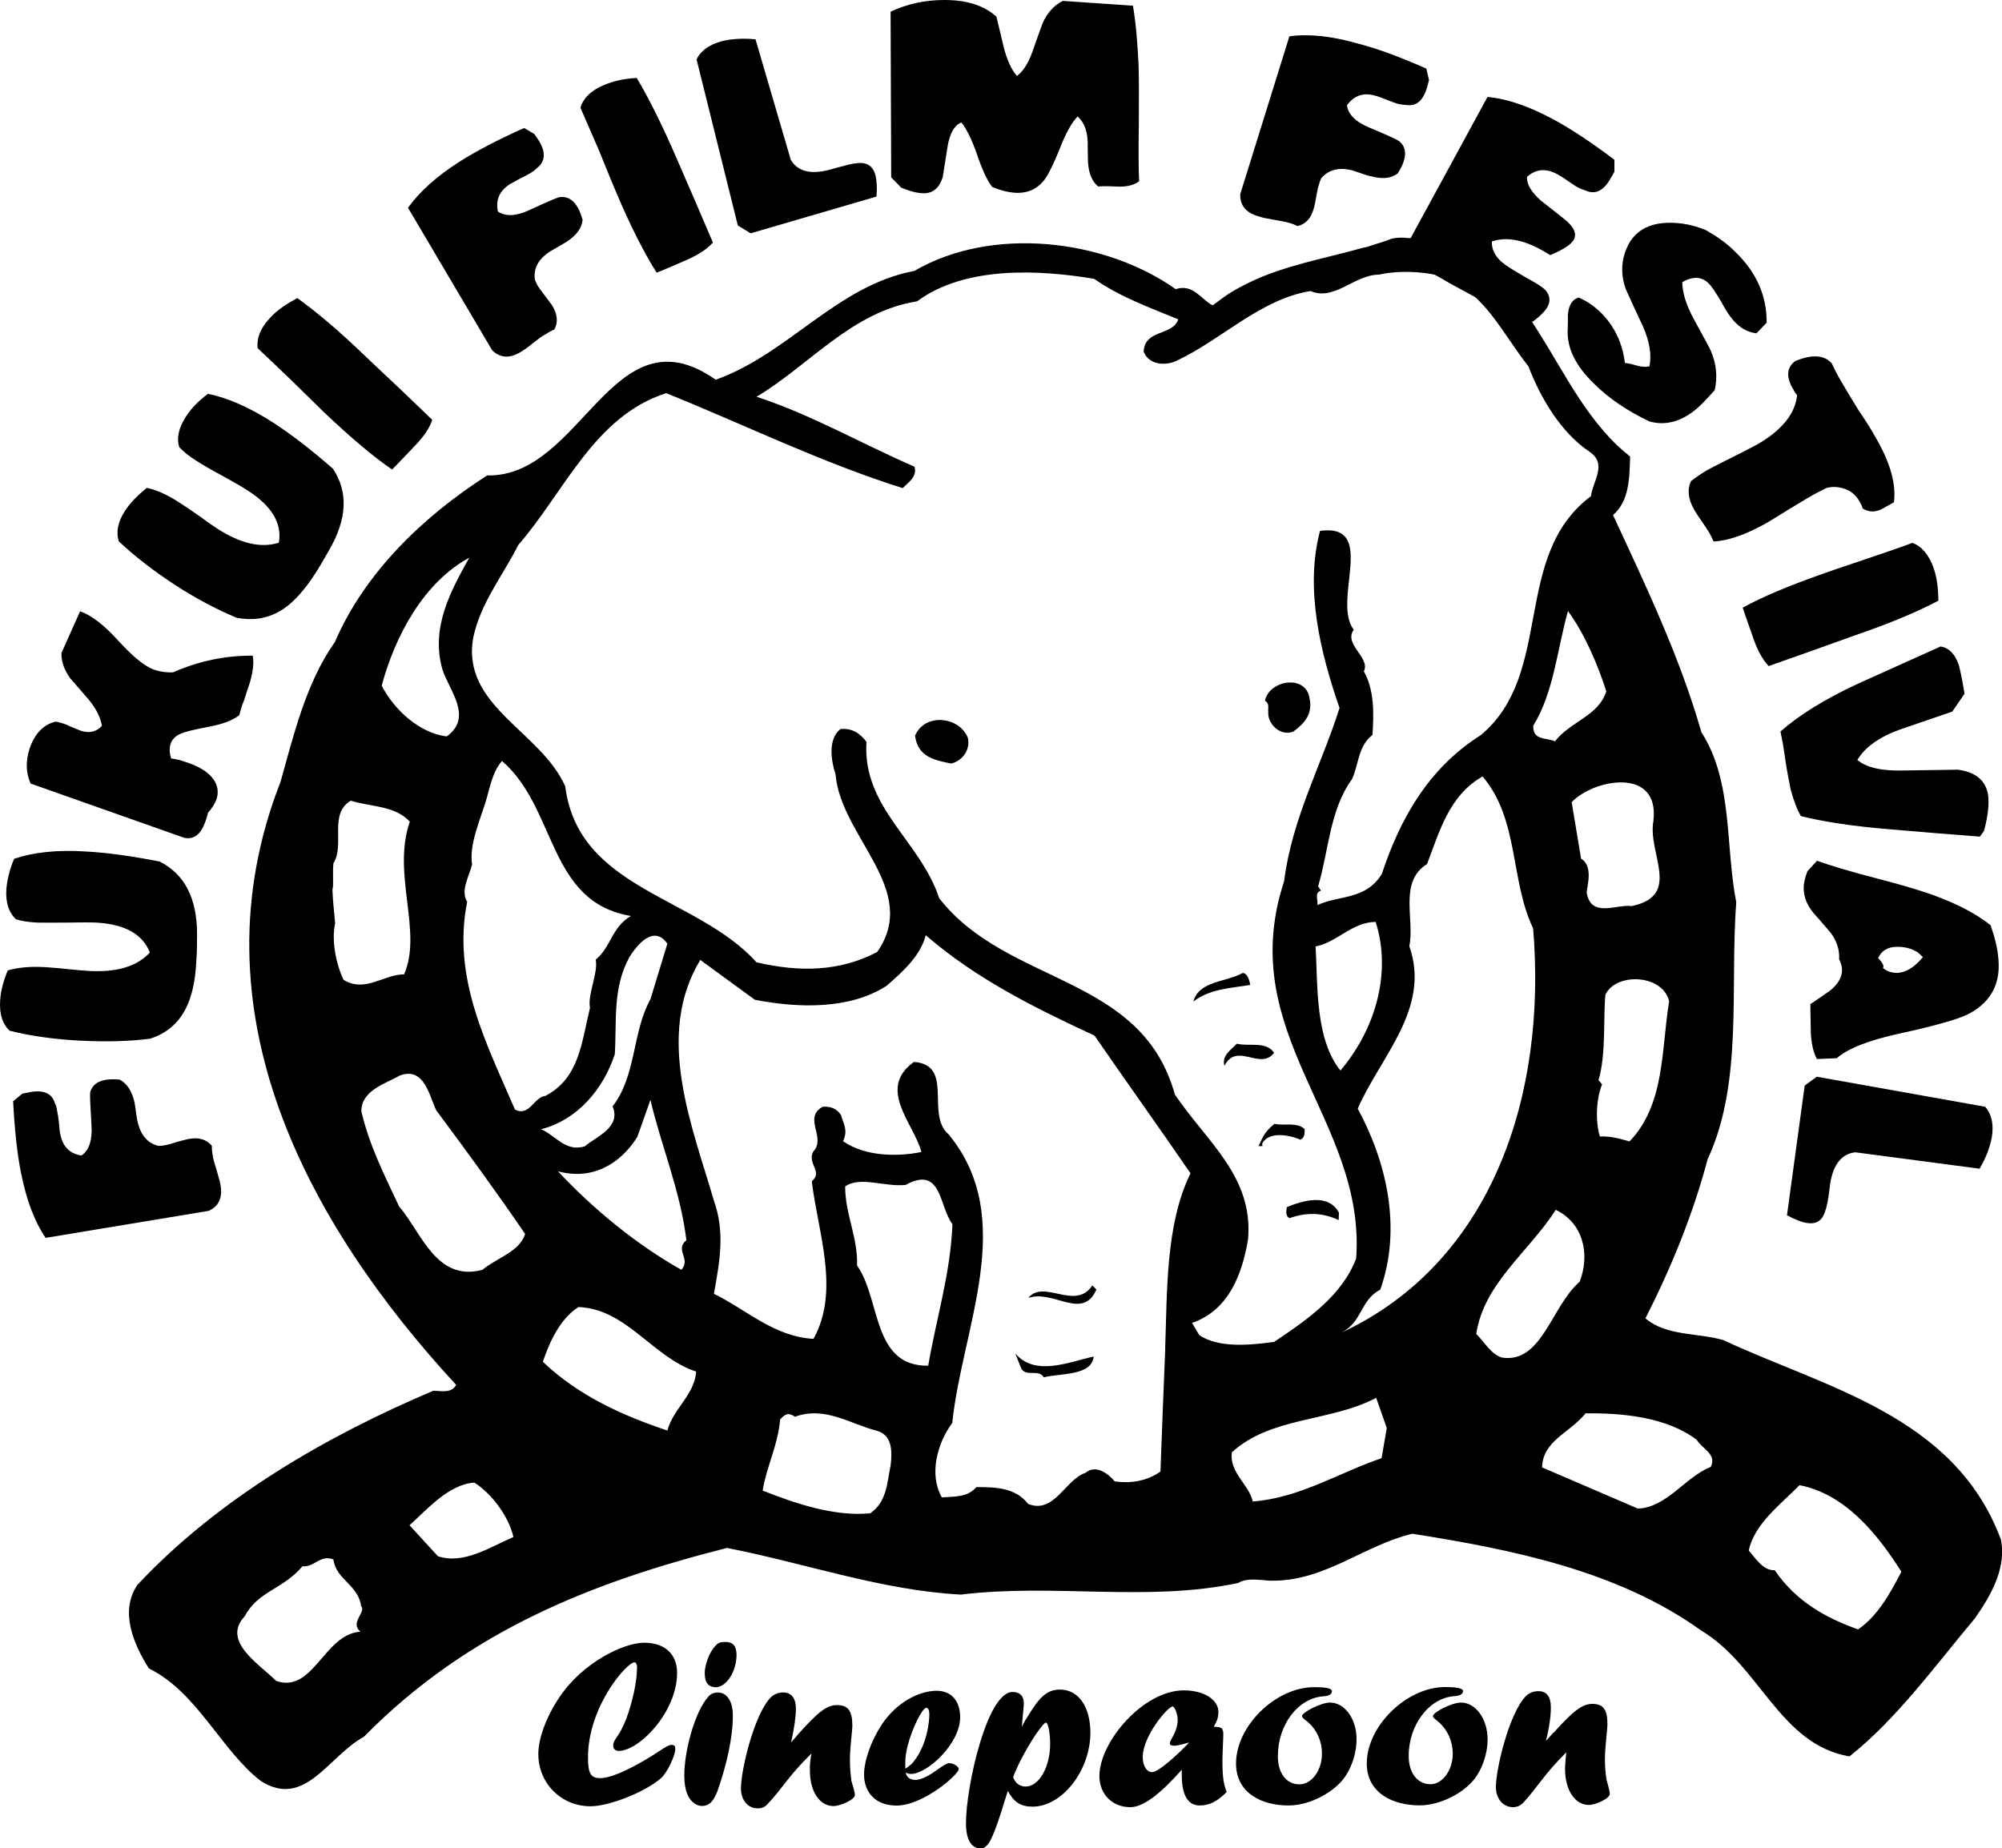 <?xml version="1.0" encoding="UTF-8"?><svg id="b" xmlns="http://www.w3.org/2000/svg" width="200" height="184.68" viewBox="0 0 200 184.68"><g id="c"><g><path d="M1.34,110.01l.89-.74c.24-.04,.44-.1,.64-.13,1.46-.29,2.33,.08,2.62,1.11,.12,.18,.18,.45,.21,.71,.06,.26,.13,.67,.19,1.21,.03,.54,.08,.94,.14,1.18,.25,1.23,.94,1.92,2.11,2.1,.77-.52,1.09-1.54,1-3-.12-1.98-.17-3.08-.13-3.32,.28-1.01,1.26-1.42,2.94-1.26,.75,.38,1.25,1.17,1.5,2.33,.03,.17,.08,.49,.13,.89,.07,.43,.09,.71,.15,.91,.29,1.37,.98,2.21,2.09,2.49,.24,0,.48-.02,.77-.09,.23-.04,.61-.15,1.11-.31,.5-.14,.88-.24,1.12-.29,1.02-.19,1.78,.02,2.34,.67,0,.28,.02,.63,.09,.96,.03,.32,.18,.81,.38,1.44,.17,.64,.33,1.12,.38,1.41,.26,1.34-.12,2.23-1.16,2.7l-16.29,2.7c-1.12-1.64-1.93-3.81-2.46-6.49-.39-1.92-.64-4.34-.79-7.2Z"/><path d="M.77,96.96c.99-.29,2.21-.42,3.76-.33,.46,.04,1.2,.08,2.16,.19,1,.1,1.73,.17,2.21,.19,2.77,.15,4.78-.44,6.07-1.84-.7-1.81-2.47-2.83-5.35-2.99-.62-.03-1.59-.02-2.93,0-1.34,.02-2.32,0-2.97,0-.83-.05-1.54-.14-2.13-.33-.7-.68-1.03-1.63-.96-2.94,.07-.95,.31-1.99,.78-3.1,1.94-.67,4.35-.92,7.24-.73,2.07,.11,4.54,.46,7.3,1,2.51,1.27,3.74,3.69,3.74,7.31,0,1.12-.03,2.01-.08,2.69-.1,1.96-.45,3.5-1.03,4.65-.74,1.48-1.92,2.52-3.59,3.05-2.17,.28-4.53,.32-7.08,.19-2.51-.14-4.82-.45-6.96-.99-.69-.66-1.01-1.65-.94-2.91,.04-.97,.3-1.98,.76-3.11Z"/><path d="M3.06,78.28c-.48-1.05-.51-2.2-.11-3.46,.51-1.51,1.36-2.41,2.6-2.72,.19,.02,.42,.09,.66,.16,.2,.05,.5,.17,.92,.37,.41,.17,.73,.3,.93,.38,.88,.27,1.56,.12,2.12-.49-.13-.81-.54-1.65-1.26-2.55-.62-.74-1.27-1.46-1.89-2.18-.63-.87-.91-1.71-.89-2.55l1.86-4.16c1.08,.36,2.38,1.34,3.85,2.97,1.48,1.62,2.7,2.61,3.69,2.91,.56,.17,1.12,.24,1.74,.22,2.61-1.15,5.26-1.69,7.97-1.67,.14,.75,.01,1.74-.36,2.92-.08,.19-.25,.71-.5,1.52-.25,.59-.38,1.11-.49,1.51-.6,.47-1.58,.89-3.03,1.15-1.62,.3-2.6,.56-3,.78-.85,.46-1.11,1.28-.78,2.39,.5,.06,.99,.18,1.51,.37,1.05,.34,1.88,.79,2.44,1.37,.66,.69,.86,1.47,.6,2.31-.16,.44-.44,.91-.86,1.37-.06,.25-.12,.48-.19,.67-.47,1.47-1.18,2.06-2.21,1.83l-15.32-5.41Z"/><path d="M14.66,48.74c1.02,.22,2.15,.73,3.44,1.59,.39,.25,1,.66,1.81,1.23,.8,.58,1.39,.99,1.77,1.24,2.35,1.52,4.4,1.99,6.18,1.42,.33-1.92-.7-3.67-3.13-5.22-.51-.34-1.36-.82-2.56-1.49-1.17-.62-2.03-1.13-2.56-1.48-.72-.43-1.26-.9-1.7-1.35-.29-.91-.06-1.91,.63-3,.52-.84,1.26-1.6,2.23-2.33,2,.4,4.22,1.38,6.67,2.97,1.74,1.14,3.68,2.64,5.82,4.51,1.54,2.31,1.43,5.03-.4,8.17-.56,.97-1,1.76-1.37,2.3-1.07,1.67-2.15,2.86-3.22,3.57-1.41,.91-2.9,1.18-4.64,.85-2-.84-4.1-1.94-6.21-3.32-2.1-1.37-3.96-2.82-5.56-4.32-.28-.94-.08-1.94,.61-3.02,.53-.81,1.27-1.57,2.21-2.32Z"/><path d="M25.74,34.77c-.11-1.04,.31-2.03,1.23-3,.7-.78,1.64-1.4,2.73-1.99,2,1.44,4.3,3.39,6.91,5.92,2.2,2.06,4.41,4.15,6.57,6.25-.25,.8-.83,1.65-1.75,2.61-1.66,1.76-2.43,2.54-2.28,2.34-1.9-1.3-4.11-3.18-6.74-5.67-.45-.44-1.55-1.52-3.33-3.26-1.4-1.35-2.52-2.41-3.36-3.2Z"/><path d="M52.36,12.79l1.02,.6c.13,.18,.26,.37,.37,.54,.81,1.23,.75,2.2-.1,2.85-.13,.16-.35,.32-.59,.47-.25,.15-.58,.34-1.09,.58-.44,.25-.79,.44-1.05,.58-1.03,.68-1.42,1.56-1.18,2.72,.76,.52,1.82,.48,3.16-.15,1.81-.83,2.81-1.27,3.05-1.29,1.05-.11,1.8,.64,2.25,2.28-.08,.85-.64,1.57-1.63,2.21-.18,.11-.43,.26-.79,.46-.38,.23-.62,.36-.79,.46-1.2,.76-1.73,1.73-1.55,2.85,.08,.22,.19,.47,.34,.7,.13,.21,.36,.5,.67,.91,.32,.45,.56,.73,.7,.94,.54,.88,.63,1.69,.22,2.43-.26,.09-.57,.27-.86,.47-.3,.12-.7,.45-1.22,.84-.51,.43-.9,.7-1.18,.87-1.12,.72-2.1,.7-2.94-.11l-8.41-14.24c1.16-1.62,2.86-3.15,5.18-4.63,1.67-1.05,3.81-2.18,6.44-3.35Z"/><path d="M57.98,10.78c.29-.98,1.05-1.73,2.31-2.26,.95-.42,2.06-.67,3.32-.73,1.24,2.08,2.59,4.8,4.02,8.11,1.21,2.77,2.41,5.56,3.59,8.33-.56,.64-1.43,1.22-2.62,1.74-2.22,.98-3.24,1.37-3.01,1.26-1.22-1.94-2.57-4.56-3.97-7.87-.24-.55-.85-2.01-1.78-4.33-.77-1.77-1.39-3.2-1.85-4.25Z"/><path d="M75.48,3.94l3.52,12.03c.67,1.14,1.96,1.48,3.8,1.01,.23-.06,.54-.15,1-.28,.44-.1,.75-.19,.96-.25,.74-.17,1.33-.23,1.71-.09,.51,.14,.82,.53,1,1.18,.11,.53,.17,1.23,.09,2.1l-12.57,3.67-1.28-.78-4.12-16.59c.41-.89,1.3-1.5,2.57-1.84,.96-.22,2.08-.3,3.32-.17Z"/><path d="M88.93,1.19c1.66-.79,3.43-1.19,5.41-1.19,2.22,0,3.94,.53,5.2,1.66,.24,1,.49,2.01,.73,3.05,.31,1.21,.74,2.21,1.32,2.88,.61-.45,1.13-1.26,1.53-2.37,.35-.97,.67-1.93,1.03-2.89,.46-1.04,1.15-1.8,2.02-2.24l7.01,.48c.3,1.74,.45,3.65,.56,5.84,.04,1.34,.05,3.3,.03,5.85-.04,2.65-.03,4.59,.03,5.84-.44,.36-1.09,.54-1.92,.55-.14,0-.49-.01-1.09-.04-.47-.01-.8,0-1.08,.02-.69-.56-1.03-1.5-1.03-2.85,0-.13,0-.36-.01-.63,0-.29-.02-.51,0-.64,0-1.34-.33-2.28-1.02-2.87-.55,.57-1.12,1.55-1.69,2.99-.64,1.62-1.15,2.65-1.5,3.16-.66,.97-1.6,1.46-2.72,1.48-.77,0-1.63-.18-2.63-.6-.5-.64-1-1.74-1.52-3.28-.51-1.46-1.04-2.53-1.55-3.16-.69,.28-1.14,1.07-1.36,2.31-.18,1.07-.33,2.11-.5,3.16-.34,1.06-.95,1.61-1.89,1.61-.6,0-1.34-.18-2.26-.56l-1-1.03-.06-16.52Z"/><path d="M142.49,6.86l.27,1.14c-.06,.23-.12,.43-.17,.63-.39,1.43-1.1,2.04-2.16,1.85-.23,0-.49-.05-.77-.1-.25-.08-.66-.22-1.15-.42-.49-.19-.87-.34-1.13-.4-1.18-.35-2.11-.01-2.82,.96,.12,.91,.87,1.67,2.27,2.24,1.8,.76,2.8,1.21,3,1.39,.77,.68,.72,1.76-.21,3.19-.67,.5-1.58,.58-2.69,.26-.2-.02-.5-.12-.89-.26-.4-.15-.7-.23-.88-.3-1.37-.37-2.41-.1-3.16,.76-.11,.21-.19,.46-.27,.75-.08,.23-.15,.62-.24,1.1-.09,.54-.16,.9-.23,1.13-.27,1.03-.83,1.63-1.65,1.81-.26-.14-.57-.26-.93-.35-.3-.09-.78-.17-1.44-.29-.65-.11-1.15-.2-1.42-.31-1.32-.35-1.95-1.07-1.92-2.24l4.91-15.77c1.93-.27,4.24-.03,6.87,.73,1.91,.49,4.18,1.33,6.8,2.49Z"/><path d="M161.28,15.98v1.18c-.12,.17-.19,.39-.33,.56-.68,1.31-1.57,1.78-2.56,1.31-.21-.06-.45-.15-.69-.27-.27-.12-.59-.37-1.07-.68-.46-.34-.81-.53-1.05-.67-1.11-.62-2.14-.54-3.03,.26-.05,.73,.42,1.51,1.38,2.37,.84,.65,1.68,1.32,2.53,2,.82,.72,1.05,1.32,.77,1.9-.29,.51-1.06,1-2.36,1.55-.35-.22-.68-.41-.98-.57-1.87-1.01-3.48-1.27-4.85-.79-.04,.74,.29,1.43,.95,2.02,.42,.37,1.18,.84,2.2,1.43l.19,.11c1.01,.55,1.68,.96,1.99,1.28,.46,.5,.54,1.07,.25,1.65-.25,.45-.76,.98-1.52,1.53-1.31-.38-2.71-.95-4.2-1.66-.96-.49-2.3-1.22-4.04-2.17-1.79-1.05-3.11-1.78-3.97-2.19l-.45-1.45,8.16-14.99c1.98,.17,4.2,.95,6.64,2.27,1.73,.94,3.74,2.26,6.03,4Z"/><path d="M170.36,22.96c1.11,.63,2.1,1.3,2.97,2.18,2.14,2.05,3.18,4.42,3.16,7.1l-1.02,1.06c-.76-.09-1.44-.42-2.02-.99-.44-.42-.95-1.11-1.47-2.11-.58-.98-1.01-1.63-1.31-1.91-.7-.67-1.57-.7-2.61-.1,.01,1.07,.39,2.25,1.08,3.56,1.17,2.13,1.76,3.23,1.76,3.28,.57,1.31,.7,2.63,.4,3.95-.47,.54-.85,.91-1.08,1.17-1.76,1.84-3.59,2.47-5.44,1.96-2.27-1.08-4.12-2.36-5.52-3.76-1.88-1.81-2.78-3.63-2.64-5.56,.01-.43,.02-.85,.01-1.26,.04-.66,.2-1.14,.52-1.48,.15-.14,.33-.26,.56-.32,.78,.33,1.48,.81,2.12,1.41,1.44,1.4,2.24,3.08,2.5,5.13,.19,0,.59,.08,1.17,.25,.47,.14,.89,.17,1.28,.08,.23-1.15,.02-2.45-.63-3.95-.57-1.22-1.16-2.46-1.72-3.73-.52-1.42-.49-2.8,.07-4.11,.2-.49,.48-.93,.82-1.27,.81-.85,1.96-1.27,3.39-1.28,1.23-.02,2.43,.21,3.65,.71Z"/><path d="M182.99,36.3c.26,.57,.61,1.25,1.06,2,.32,.57,.89,1.49,1.62,2.69,.8,1.17,1.35,2.06,1.66,2.64,1.51,2.56,2.12,4.78,1.87,6.56-.85,.47-1.35,.76-1.45,.78-.59,.22-1.17,.16-1.68-.18-.06-.25-.17-.47-.29-.67-.33-.59-.82-1.03-1.42-1.25-.65-.24-1.27-.28-1.89-.12-.55,.27-1.17,.59-1.8,.96-.45,.27-1.15,.68-2.04,1.23-.88,.56-1.59,.96-2.02,1.24-2.1,1.2-3.92,1.85-5.42,1.92-.13-.29-.27-.57-.43-.87-.17-.27-.41-.65-.75-1.14-.36-.5-.59-.89-.75-1.14-.62-1.07-.72-2.03-.34-2.87,.43-.34,.95-.7,1.53-1.05,.56-.32,1.46-.77,2.6-1.34,1.16-.57,2.03-1.04,2.58-1.33,2.41-1.41,3.71-3.04,3.9-4.87-.17-.2-.3-.41-.4-.62-.73-1.21-.64-2.19,.23-2.8,1.66-.68,2.87-.62,3.63,.23Z"/><path d="M191.04,54.24c.94,.34,1.64,1.18,2.11,2.45,.35,1,.49,2.13,.49,3.33-2.18,1.15-4.97,2.31-8.41,3.49-2.83,1.01-5.68,2.04-8.54,3.04-.58-.62-1.11-1.54-1.53-2.77-.81-2.28-1.16-3.32-1.06-3.07,2-1.1,4.74-2.24,8.11-3.42,.58-.22,2.07-.71,4.43-1.51,1.82-.62,3.31-1.12,4.4-1.54Z"/><path d="M195.03,71.1c-1.77,.6-3.51,1.2-5.26,1.8-2.06,.75-3.46,1.76-4.22,3.03,.93,.78,2.49,1.12,4.72,1.05,3.38-.04,5.13-.08,5.31-.08,1.75,.23,2.75,1.04,3.02,2.44,.14,.92,.01,2.14-.39,3.66l-.42,.59c-3.01-.23-5.99-.47-8.98-.73-3.62-.3-6.6-.74-8.9-1.32-.4-.69-.73-1.58-1.02-2.65-.13-.65-.34-1.66-.53-2.94-.18-1.33-.37-2.3-.49-2.87,1.91-1.67,4.48-3.26,7.72-4.76,2.76-1.25,5.51-2.48,8.28-3.73,.84,.14,1.41,.75,1.79,1.77,.11,.36,.33,1.33,.6,2.95l-1.23,1.79Z"/><path d="M198.87,92.45c-1.41-1.12-3.17-2.05-5.3-2.85-1.33-.52-3.3-1.11-6.02-1.82-2.75-.71-4.77-1.32-6.03-1.78l-.96,1.05c-.26,.67-.39,1.26-.37,1.81,.03,.77,.33,1.58,.97,2.35,.57,.65,1.17,1.32,1.72,1.98,.62,.82,.9,1.7,.85,2.65,.17,.35,.29,.71,.29,1.05,.02,.7-.38,1.41-1.16,2.06-.65,.47-1.31,.9-1.99,1.37-.02-.29-.02,.65,.03,2.81,.05,1.18,.27,2.06,.61,2.68l1.98-.08c1.12-.98,3.2-1.79,6.25-2.46,3.55-.77,5.81-1.42,6.81-1.91,2.14-1.07,3.18-2.78,3.12-5.03-.03-1.14-.28-2.4-.81-3.87Zm-9.42,4.75c-.45,0-.92-.14-1.33-.47,.03-.06,.03-.16,.03-.22,0-.14-.18-.43-.53-.78,.33-.72,.95-1.13,1.87-1.13,.78-.02,1.44,.16,2.11,.56l.5,.47c-.86,1.03-1.72,1.56-2.65,1.58Z"/><path d="M197.76,116.77l-12.41-1.64c-1.33,.14-2.17,1.16-2.5,3.02-.03,.24-.08,.56-.13,1.04-.07,.44-.11,.77-.16,.98-.15,.75-.35,1.29-.61,1.6-.35,.4-.84,.53-1.5,.41-.5-.08-1.17-.35-1.93-.76l1.77-12.96,1.21-.88,16.82,3c.66,.77,.88,1.8,.65,3.12-.19,.97-.58,2-1.21,3.07Z"/><path d="M130.83,69.81c.31,1.5-.48,2.46-1.64,3.29-1.32,.51-2.59-.82-2.49-1.97-.05-.39,.15-.86-.33-1.11,.4-2.08,4.15-2.7,4.46-.2Z"/><path d="M96.69,73.72c.27,1.23-.57,2.31-1.67,2.57-1.71-.36-3.32-.65-3.61-2.79,1.01-2.31,4.43-1.91,5.28,.22Z"/><path d="M199.84,153.69c-4.65-12.32-17.65-15.08-27.68-19.8-2.61-.75-5.68-.38-7.78-2.17,2.61-5.15,4.73-10.34,6.21-15.89,3.57-7.65,2.22-17.23,2.86-25.69-1.11-5.65-.3-12.02-3.48-16.98-2.14-7.48-5.51-14.55-8.83-21.7,1.63-1.41,1.64-3.67,1.71-5.84-.42-.35-.85-.71-1.26-1.09-1.91-1.82-3.44-4.04-4.84-6.31-1.4-2.3-2.71-4.63-4.24-6.87-1.45-2.08-3.12-4.07-5.29-5.46-1.1-.71-2.32-1.22-3.56-1.6-.68-.19-1.39-.32-2.09-.4-.75-.11-1.72-.24-2.5-.05-.36,.11-.7,.27-1.06,.37-.48,.15-.97,.29-1.43,.46-.24,.04-.47,.1-.7,.16-1.44,.41-2.9,.74-4.33,1.11-1.85,.47-3.68,.99-5.45,1.7-.88,.37-1.74,.78-2.58,1.25-.4,.24-.84,.48-1.23,.78-.13,.06-1.12,.87-1.17,.83-1.14-.6-1.94-2.18-3.67-1.61-7.14-5.05-18.4-6.32-26.11-1.82-7.7,1.43-12.58,8.29-19.84,10.87-10.32-7.25-13.33,9.77-22.83,9.56-6.53,4.18-12.28,9.82-15.21,16.64-2.96,4.17-4.18,9.57-5.44,13.99-8.92,22.79,2.66,44.11,17.55,60.24-.47,.85-1.44,.61-2.27,.58-10.61,4.49-21.49,10.75-29.58,19.41-1.82,2.7-.31,6,1.15,8.34,4.83,2.36,7.24,8.21,11.18,11.24,4.41,2.81,6.72-2.45,10.31-4.42,10.48-10.66,23.01-15.5,36.27-18.86,7.79,1.52,15.49,4.25,23.36,4.66,9.37-1.14,18.59,.77,27.71-1.16,.96-.63,2.73-.18,3.43-.23,5.24,.03,9.17-3.55,13.96-4.69,9.92,1.57,20.53,3.68,28.87,9.68,5.86,3.5,7.83,11.38,14.8,12.57,4.71-3.73,8.59-9.1,12.52-13.78,1.66-2.36,3.25-5.17,2.57-8.06Zm-163.85,9.34c-3.62,.24-4.7,6.22-8.41,4.91-1.61-1.63-5.5-3.96-3.13-6.45,1.32-2.53,3.8-2.67,5.77-5,1.17,.13,1.77-1.2,3.08-.68,.3,2.05,2.46,2.5,2.78,4.66,.52,.62-1.16,1.65-.08,2.55Zm130.76-63.02c-.8,4.9-.41,10.35-3.96,14.03-.93-.25-1.84-.54-2.96-.49-.46-1.5-.38-3.76,.22-5.21l-.36-.42c.77-2.55,.46-6.13,.69-8.53,1.04-2.24,5.69-2.07,6.36,.62Zm-1.56-18.04c-.67,3.23,2.92,7.51-2.2,8.56-1.46-.22-4.08,1.25-4.48-1.37,.05-.69,.67-2.62-.56-3.37l-.94-5.64c2.18-2.32,8.78-3.55,8.17,1.81Zm-9.85-7.9c-.89-.41-2.21-.05-2.17-1.56,2.06-3.35,2.39-7.62,3.47-11.46,1.64,2.24,2.94,5.25,3.83,8.02-.79,2.49-3.56,2.98-5.13,5ZM46.88,55.72c-1.84,3.3-3.87,6.96-2.69,11.14,.63,2.06,3.14,4.79,.43,6.72-2.77-.35-5.28-2.71-6.49-5.08,1.36-5.01,4.19-10.3,8.75-12.78Zm-12.57,42.16c-.77-1.64-1.2-3.94-.83-5.64-.07-.93-.23-2.08-.27-3.36,.15-.46-.01-1.71,.1-2.63,1.17-1.83-.5-4.94,1.73-6.25,2,.62,4.43,.48,5.9,2.1-1.81,5.23,1.3,10.97-.57,15.25-2.05,0-3.9,1.88-6.06,.54Zm9.42,57.59l-2.82-3.08c1.77-1.57,3.88-4.07,6.47-4.26,1.67,1.04,3.44,3.33,3.91,5.44-2.37,1.01-4.96,2.78-7.57,1.91Zm4.44-28.59c-4.6,1.2-6.07-3.75-8.31-6.36-1.44-3.07-2.97-6.08-3.76-9.48-.02-2.1,2.44-2.78,3.87-3.59,2.46-.9,2.94,2.16,3.62,3.5,2.88,3.86,6.21,8.43,8.87,12.34-.55,1.78-2.83,2.38-4.29,3.6Zm3.27-16.03c-2.75-6.42-6.31-13.08-4.77-20.75-.69-1.11,.17-2.47,.49-3.72-.3-1.95,.73-4.26,1.36-6.28,.44-1.45,.65-2.94,1.63-4.07,5.5,4.74,4.53,14.09,12.88,15.49-1.91,1.09-2,3.13-3.52,4.36,.27,1.35-.84,3.48-.57,4.82-.85,3.45-1.05,7.03-4.47,8.8-1.11,.09-1.58,2.12-3.04,1.35Zm9.98-5.52c.2-3.34-.24-6.57,1.45-9.69,.76-1.23,2.45-3.3,3.8-1.35l-1.69,5.54c-1.84,3.31-1.38,7.6-3.78,10.71,.87,2.13-1.65,3.02-2.79,4-1.96,.58-2.92-1.13-4.36-1.71,3.67-.95,6.23-4.03,7.37-7.5Zm6.65,21.54c-4.5-2.53-8.79-6.06-12.33-9.84,3.41,.92,6.21-.7,7.93-3.44l1.31-3.7c1.01,4.42,3,9.08,3.59,14.03-1.19,.94,.48,1.85-.49,2.94Zm-1.4,16.06c-4.44-1.49-8.82-3.43-12.44-6.87,.7-2.06,1.74-4.31,3.56-5.47,4.82,.19,7.44,5.05,11.76,6.45-.18,2.34-2.31,3.73-2.88,5.89Zm22.31,3.44c-.37,1.77-.36,3.65-2.04,4.83-3.61,.34-7.45-.97-10.75-2.27,.4-2.48,1.54-4.54,1.74-7.1,.57-.64,.88-.68,1.49-.28,3.02-1.1,5.58,.76,8.21,1.41,1.54,.46,1.49,2.1,1.35,3.41Zm-3.36-19.92c.1-2.81-1.19-5.11-1.19-7.91,1.53-1.05,3.92,.07,6.04-.15,3.64-1.99,3.32,2.15,4.68,3.92-.2,4.98-1.62,9.42-2.42,14.14-5.63,.1-4.74-6.72-7.11-10Zm30.79,8.28c-.17,4.13-.34,8.27-.48,12.3-1.28,.9-2.84,1.22-4.57,.98-.73-.87-1.93-1.68-2.91-.86-2.05,.68-3.12,4.16-5.74,3.11-1.26-1.62-3.22-1.68-5.17-1.68-.9,1.05-2.21,.93-3.45,1.03-1.32-2.31-.44-5.45,1.04-7.44,1.01-9.62,6.57-20.4-.36-28.83-2.34-1.97,.59-6.94-3.47-7.24-3.73,2.68,0,6.16,.75,9-2.5,.51-5.69,.42-7.83-1.08,.51-1.09,.07-1.65-.2-2.6-.44-.71-1.13-.89-1.84-.84-2.01,1.15,.42,3.06-.95,4.5-.61,1.2,1.02,1.99-.13,2.94,.58,5.04,2.86,10.88,.17,15.75-3.95-.22-6.66-2.9-9.95-4.5,.6-3.34,1.12-6.2-.02-9.37-2.13-7.33-5.92-16.43-1.34-23.99l5.45,3.98c4.42,.86,9.48,.96,13.14-1.38,1.71-1.48,3.43-3.06,3.93-5.07,5.12,4.42,10.96,7.29,16.86,10.03,2.96,4.3,6.64,9.44,9.59,13.76-2.52,5.14-2.32,11.92-2.53,17.51Zm2.67-2.55c3.71-1.28,5.02-4.93,5.6-8.35,.54-6.29-4.06-9.67-7.31-14.47-3.33-12.05-16.72-10.87-23.54-19.61-1.9-5.76-7.69-9.03-7.27-15.63-.67-.89-1.45-1.38-2.6-1.28-1.3,1.03-.91,3.26-.49,4.52,.52,6.27,8.5,11.54,4.16,17.76-3.75,1.96-7.73,2.03-12.05,1.03-5.97-6.63-17.8-7.23-19.11-17.58-2.45-5.54-10.47-8.04-9.18-14.93,.76-3.48,2.95-6.12,4.48-9.18,4.59-5.27,7.6-12.89,14.78-15.18,7.89,3.18,15.47,6.92,23.63,9.49,.58-.6,1.46-1.12,1.18-2.14-5.3-2.3-10.33-5.21-15.78-6.99,5.31-3.17,9.53-8.52,16.03-9.53,4.81-3.55,12.14-3.18,17.7-2.25,2.56,1.8,5.5,2.85,8.4,4.05-.58,1.68-3.36,.96-3.46,3.23,.57,1.41,2.3,1.4,3.32,.89,4.52-2.13,8.34-6.14,13.35-6.95,2.39,1.03,4.36-1.63,6.84-1.64,1.97-.45,4.7-.34,6.71,.29,3.99,1.77,5.62,5.59,8.22,8.87,1.2,3.15,3.24,6.6,6.05,8.5,1.9,1.24,.38,2.92,.2,4.47-7.98,5.98-3.61,17.7-11.01,23.88-5.37,3.39-8.14,8.59-9.89,13.88-1.61,2.61-4.29,2.1-6.43,3.1,.09-.45-.34-1.26,.36-1.44l-.29-.44c1.06-3.53,1.16-7.66,3.38-10.69,.68-1.45,.6-3.32,2.05-4.43,.15-2.27,.17-4.51-.86-6.36,.69-1.36-2.07-2.7-1.01-4.15-2.22-2.89,2.44-10.66-3.37-9.88-1.54,5.8,.06,12.25,1.95,17.7-1.83,5.77-4.75,11.03-5.54,17.32-5.04,15.29,8.2,23.88,7.2,37.67-1.39,3.71-4.89,6.13-8.19,8.34-2.3,.32-5.49,.66-7.48-.67l-.71-1.2Zm14.83-25.22c-2.54-3.15-2.26-8.52-2.48-12.4,2.13-.4,3.66-2.44,6-2.45,1.67,5.29-.18,10.92-3.52,14.85Zm4.12,38.73c-4.28,1.45-8.17,3.97-12.88,4.33-.38-1.72-2.35-2.87-2.09-4.91,3.91-3.59,9.89-3.04,14.42-5.45l1.06,3.02-.52,3.01Zm-4.05-12.53c2.16-1.08,1.86-3.23,3.91-4.31,2.2-6.2,.59-12.83-2.25-18.08,2.21-5.14,7.34-10,5.15-16.24,.56-2.69-1.09-6.42,1.77-8.2,1.22-3.14,2.16-6.84,5.55-8.75,3.67,4.33,2.73,10.32,5.05,15.18,1.38,16.57-4.02,33.35-19.19,40.41Zm16.07,2.48c-1.1-.33-1.75-1.55-2.57-2.36,.73-5.03,5.28-8.23,7.94-12.4,2.84,1.36,3.41,4.56,2.39,7.18-2.85,2.47-3.77,8.2-7.77,7.58Zm20.84,10.93c-2.53,1-4.37,4.04-7.26,4.16l-9.58-4.12c.1-2.7,2.71-3.38,4.35-5.4,3.67-.04,8.08,.36,11.11,2.65,.52,.9,2.05,1.43,1.39,2.71Zm14.73,16.23c-3.14-1.13-6.14-2.72-8.33-5.92-1.19,.09-2.06-1.4-2.59-1.96,.57-2.72,3.31-4.71,5.07-6.53,4.49,.87,7.7,4.73,10.18,8.65-1.07,2.05-2.35,4.42-4.33,5.76Z"/><path d="M124.89,98.41c-1.97,.32-4.07,.4-5.67,1.66,.54-2.08,3.25-1.92,4.93-2.86,.46,.03,.68,.73,.74,1.2Z"/><path d="M127.29,105.18c-1.4,1.84-3.71-1.13-4.97,1.31-.28-1.02,.58-1.52,1.24-2.21,1.25,.31,2.89-.29,3.72,.9Z"/><path d="M130.33,112.81c0,.37,.05,.85-.42,1.06-.92-.41-2.47-.72-3.36-.13-.25,.22-.57,.46-.42,.77h-.4c.5-1.07,.6-1.39,1.58-2.22,1.02,.21,2.26-.2,3.02,.52Z"/><path d="M133.76,121.19l-.03,.71c-1.63-.76-3.22-.79-4.91-.19-.45-.25-.3-.72-.27-1.1,1.43-.59,4.14-1.49,5.22,.57Z"/><path d="M109.53,128.84c-1.37,3.14-4.28-.02-6.8,.84,1.56-1.92,4.68,1.33,6.4-1.25l.4,.41Z"/><path d="M109.26,135.54c-.21,1.94-3.25,1.64-4.98,2.07-.51-.83-1.63-.05-2.23-.81l-.62-1.57c2,2.35,5.42,.82,7.82,.31Z"/><path d="M63.64,166.72c.02-.4-.09-.62-.26-.63-.75,0-4.65,4.4-4.64,9.53,0,1.58,.29,2.04,1.21,2.04,1.79,0,5.47-2.4,5.86-2.67,.75-.49,1.06-.66,1.28-.65,.29,0,.38,.14,.37,.38,.02,.67-.81,2.39-1.4,2.92-1.55,1.38-5.17,2.83-7.07,2.83-2.92,0-5.21-2.29-5.21-5.21-.01-1.55,.79-3.74,2.12-5.7,2.36-3.52,6.44-5.42,8.44-5.43,2.06,0,3.3,1.12,3.3,3.02,0,3.89-3.77,7.78-5.82,7.79-.36,0-.57-.23-.56-.55,0-.22,.05-.37,.29-.73,.4-.55,.62-1,1-1.88,.61-1.65,1.1-3.81,1.08-5.06Z"/><path d="M68.36,177.5c-.02-2.63,1.09-6.49,2.36-7.93,.24-.31,.57-.47,1-.47,.89,0,1.5,.89,1.49,2.29,.02,2.06-.59,4.91-1.57,7.66-.35,.82-.71,1.4-1.55,1.39-.28,0-1.72-.26-1.72-2.93Zm2.04-10.28c-.01-.86,.48-2.2,1.06-2.76,.26-.32,.52-.41,.97-.41,.8,0,1.13,.39,1.15,1.28,0,1.62-.97,3.24-2.09,3.25-.73-.03-1.09-.47-1.08-1.36Z"/><path d="M79.76,173.24c1.99-2.21,2.84-2.88,3.85-2.88,1.11,0,1.53,.57,1.54,2.02,0,.61-.25,2.14-.24,3.58,0,.81,.09,1.54,.15,1.99,.06,.23,.35,1.08,.34,1.4,0,.46-1.45,1.1-2.14,1.1-1.39,0-2.36-1.48-2.35-3.57-.02-.46,.01-.86,.15-1.68-2.35,2.3-2.8,3.37-4.37,5.04-.28,.33-.6,.44-.98,.44-1,0-1.68-.81-1.69-1.99,0-1.81,1.29-7.31,2.95-9.07,.37-.36,.78-.52,1.27-.52,.81,0,1.26,.56,1.27,1.59,0,.85-.16,1.92-.48,3.4l.73-.84Z"/><path d="M91,177.23c-.2,.01-.34-.02-.51-.15,.05,.46,.36,.72,.92,.76,.59,0,1.35-.38,2.28-1.06,.54-.39,.93-.61,1.12-.62,.45,.01,.96,.33,.97,.59-.01,.55-3.56,3.65-6.22,3.65-1.97,0-3.23-1.19-3.24-3.09,0-1.41,.71-3.39,1.74-4.96,1.48-2.26,3.75-3.41,5.49-3.42,1.47,0,2.36,.98,2.37,2.64,0,2.67-3.3,5.67-4.91,5.67Zm1.54-6.6c-.5,0-2.1,3.42-2.1,5.38,0,.23,0,.4,0,.71,.44-.29,.63-.46,.84-.72,1.4-1.76,1.57-4.19,1.56-4.72,0-.39-.11-.64-.29-.65Z"/><path d="M102.47,171.82c1.15-1.9,1.92-3.02,3.41-3.01,1.85,0,3.04,1.69,3.05,4.3,0,3.8-2.83,7.39-5.77,7.4-1.19,0-1.88-.46-2.48-1.57-.99,3.22-1.59,5.03-2.15,5.5-.2,.19-.36,.25-.58,.24-.94,0-1.45-.93-1.45-2.51,0-3.66,2.1-13.11,4.65-13.12,.72,0,1.13,.4,1.13,1.13,0,.34-.18,1.98-.2,2.34l.38-.71Zm-.01,6.68c1.35,0,2.45-1.98,2.45-4.25,0-1.1-.2-2.14-.42-2.14-.34,0-2.39,3.06-3.28,5.46,.24,.61,.67,.92,1.24,.93Z"/><path d="M112.91,180.56c-1.79,0-3.08-1.3-3.08-3.11,0-3.4,4.36-8.56,8.44-8.56,1.97,0,3.45,.9,3.45,2.17,0,.52-.15,.93-.47,1.47,.81,.01,.94,.11,.96,.76,0,.39-.1,2.25-.09,2.67,0,1.72,.15,2.38,.43,3.08-.96,.97-1.76,1.35-2.69,1.35-1.86,0-1.82-2.5-1.8-3.57-2.22,2.5-3.88,3.74-5.14,3.74Zm5.88-6.46c-.4,.11-1.1,.32-1.49,.32-.32,0-.43-.09-.43-.25,0-.08,.04-.21,.16-.42,.4-.66,.62-1.35,.62-1.86,0-.71-.33-1.39-.5-1.39-.49,0-3,2.98-2.99,5.06,0,.89,.41,1.5,.94,1.5,.46,0,1.76-1,3.39-2.64l.29-.31Z"/><path d="M133.06,168.97c0,.28-.28,.49-.82,.51-2.54,.15-4.59,2.83-4.58,5.99-.01,1.69,.86,2.82,2.16,2.81,1.21,0,2.25-1.41,2.24-3.04,.01-1.37-.6-2.61-1.65-3.38-.23-.17-.34-.29-.34-.4,0-.36,1.87-1.35,2.81-1.35,1.45,0,2.65,1.64,2.64,3.66,0,1.62-.69,3.44-1.73,4.44-1.29,1.29-3.34,2.18-5.05,2.18-2.69,.01-5.26-1.24-5.26-4.19,0-3.75,3.94-7.61,7.78-7.63,1.21,0,1.8,.12,1.8,.4Z"/><path d="M146.16,168.96c0,.28-.29,.47-.86,.51-2.49,.15-4.58,2.83-4.57,5.98,0,1.69,.87,2.82,2.19,2.82,1.19-.01,2.21-1.41,2.21-3.04,0-1.37-.63-2.6-1.63-3.36-.23-.18-.34-.3-.35-.41,0-.36,1.85-1.35,2.81-1.35,1.47,0,2.65,1.64,2.65,3.67,0,1.61-.69,3.44-1.73,4.43-1.28,1.29-3.35,2.17-5.05,2.17-2.69,0-5.28-1.23-5.29-4.18,0-3.76,3.99-7.63,7.8-7.64,1.24,0,1.83,.13,1.82,.42Z"/><path d="M155.21,173.12c1.97-2.2,2.85-2.86,3.85-2.88,1.11,0,1.52,.57,1.52,2.02,0,.63-.24,2.16-.25,3.59,0,.81,.1,1.54,.17,1.99,.06,.23,.31,1.08,.32,1.39,0,.47-1.44,1.11-2.1,1.11-1.38,0-2.37-1.5-2.37-3.58,0-.46,.04-.85,.12-1.68-2.31,2.31-2.78,3.38-4.31,5.05-.33,.32-.65,.43-1.01,.43-.98,0-1.7-.81-1.71-2.01,0-1.79,1.3-7.3,2.97-9.06,.37-.36,.77-.52,1.29-.52,.8,0,1.23,.56,1.23,1.59,0,.85-.13,1.92-.49,3.38l.76-.84Z"/></g></g></svg>